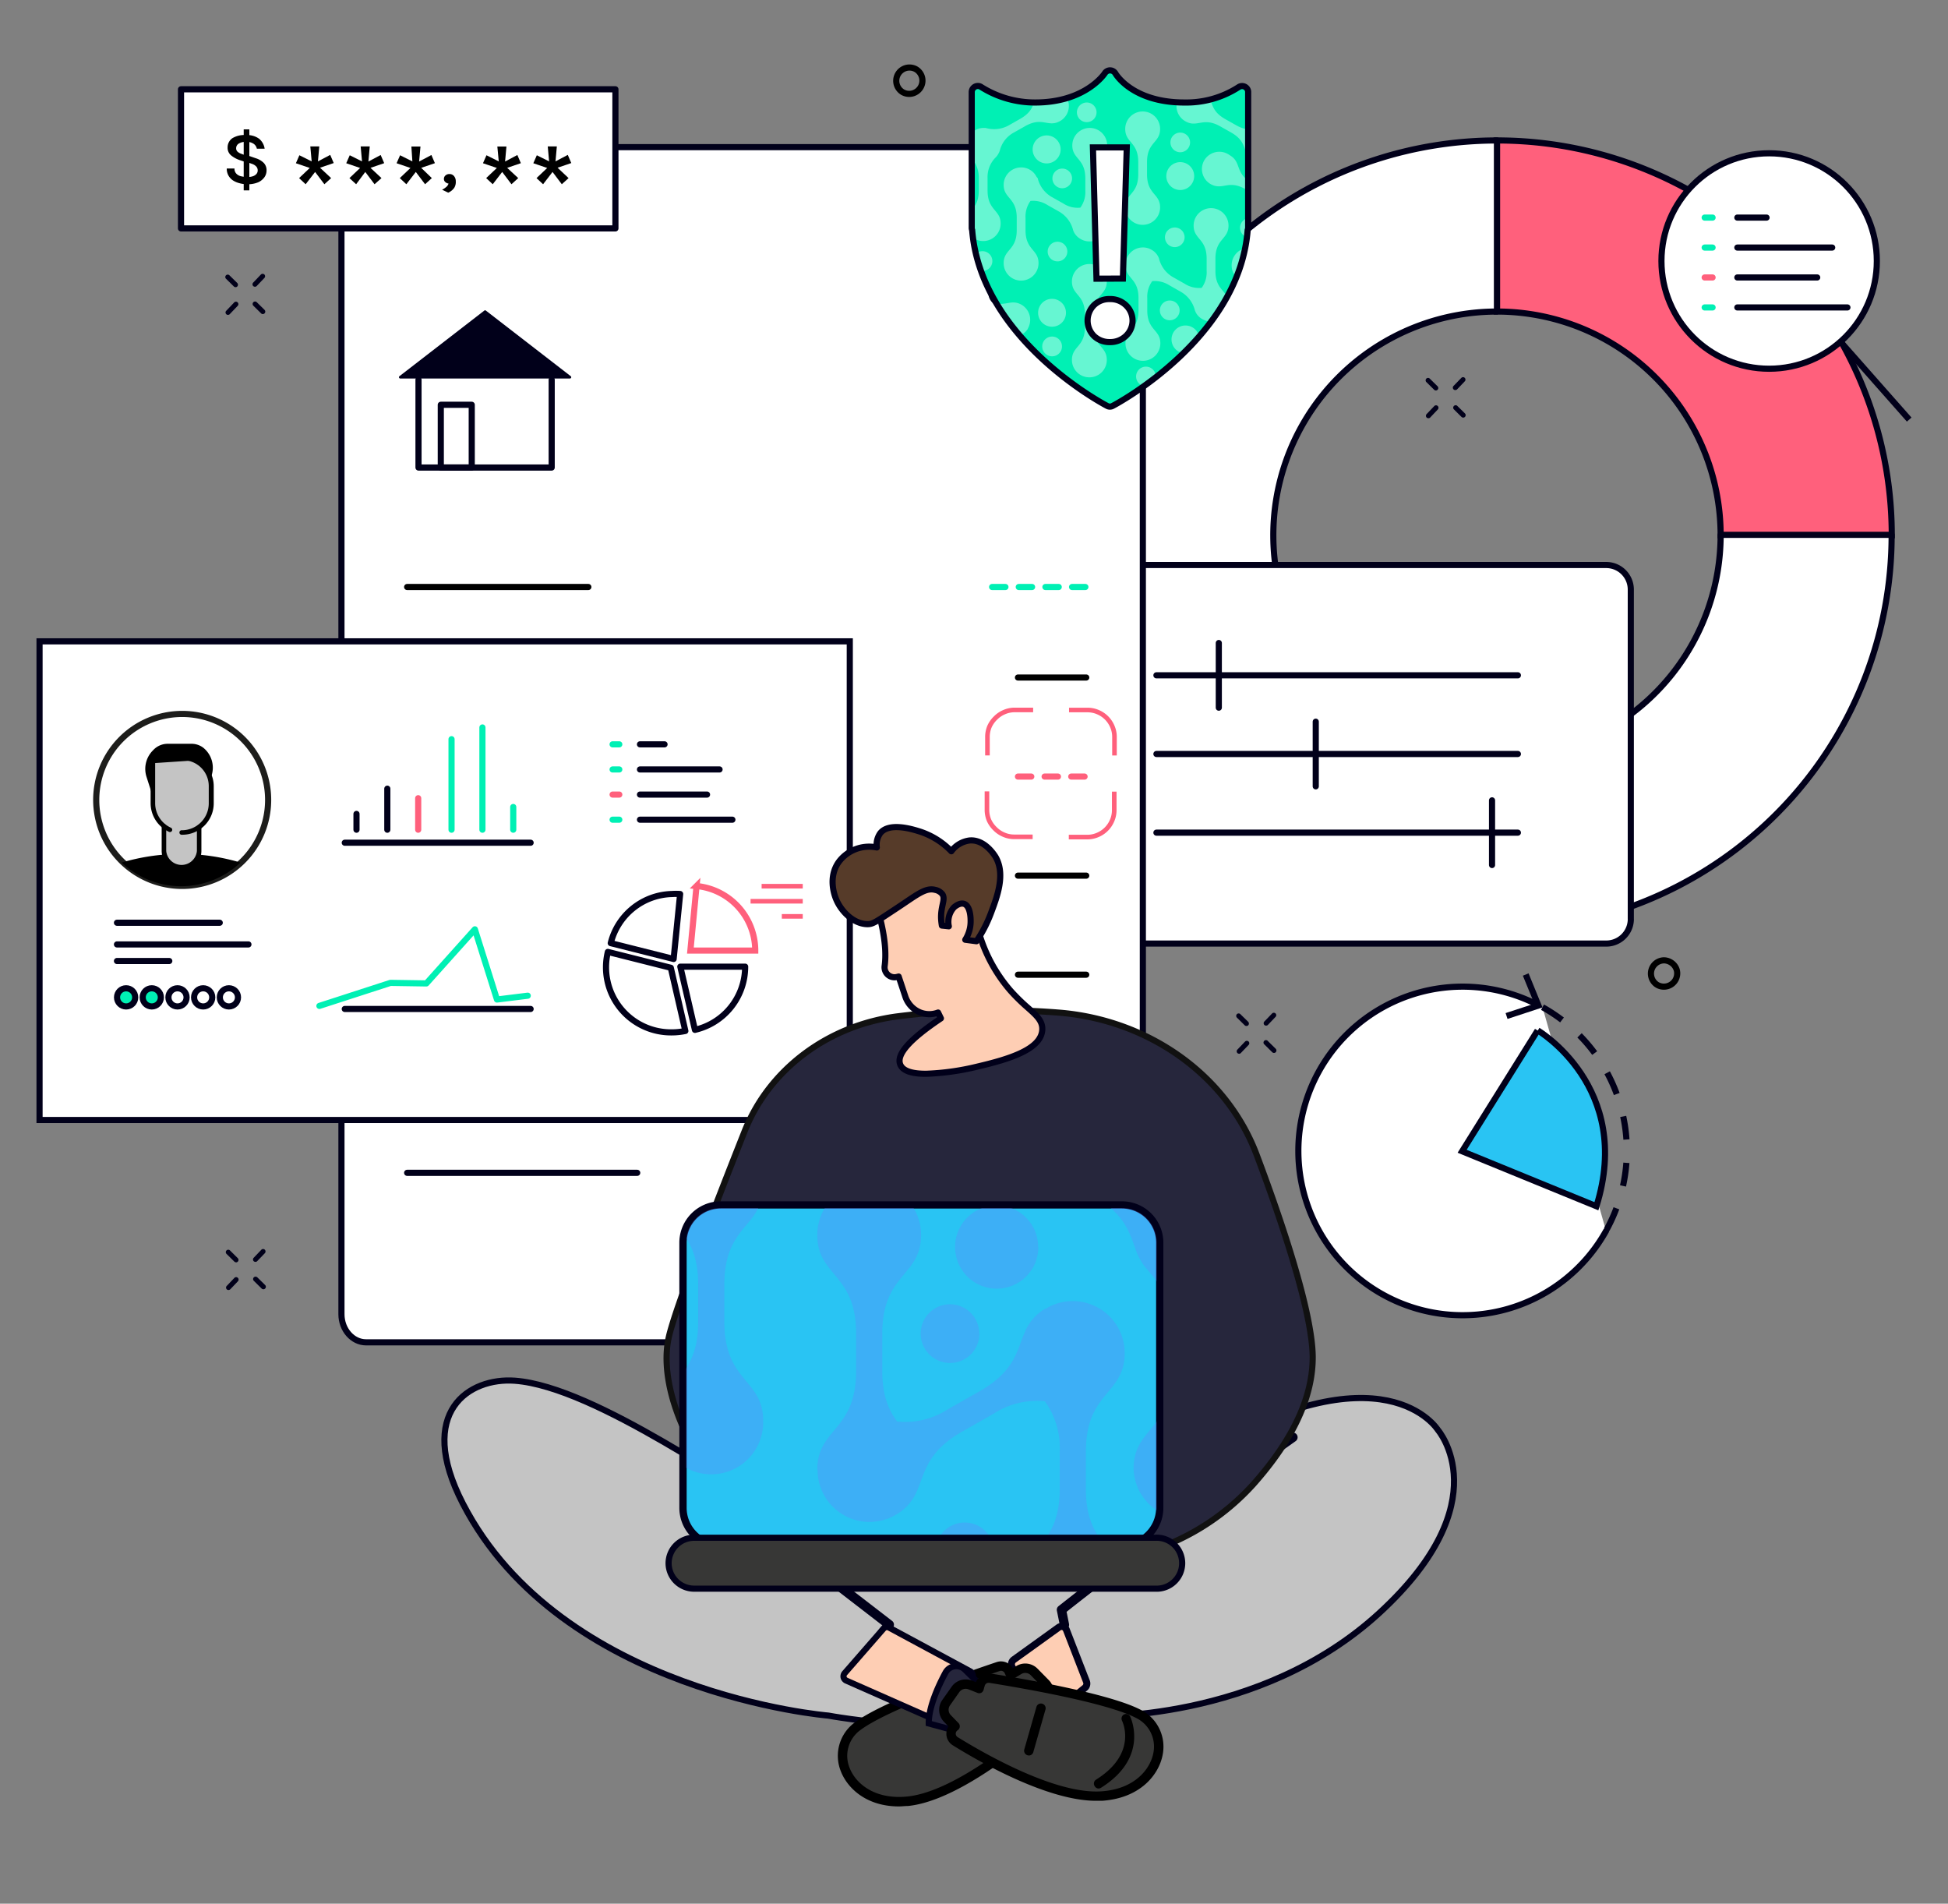 <svg id="design" xmlns="http://www.w3.org/2000/svg" xmlns:xlink="http://www.w3.org/1999/xlink" viewBox="0 0 317.26 309.98"><rect x="0" y="0" width="317.26" height="309.98" fill="#808080" stroke="none"/><defs><style>.cls-1,.cls-10,.cls-16,.cls-17,.cls-18,.cls-23,.cls-24,.cls-35,.cls-36,.cls-5,.cls-8,.cls-9{fill:none;}.cls-2{fill:#6b7cfb;}.cls-3{fill:#ff607c;}.cls-11,.cls-15,.cls-16,.cls-22,.cls-25,.cls-26,.cls-27,.cls-28,.cls-29,.cls-3,.cls-32,.cls-35,.cls-36,.cls-37,.cls-4,.cls-5{stroke:#01001a;}.cls-10,.cls-15,.cls-19,.cls-23,.cls-24,.cls-29,.cls-3,.cls-30,.cls-35,.cls-36,.cls-37,.cls-5{stroke-miterlimit:10;}.cls-14,.cls-15,.cls-19,.cls-4,.cls-7{fill:#fff;}.cls-11,.cls-16,.cls-17,.cls-18,.cls-21,.cls-22,.cls-25,.cls-26,.cls-27,.cls-28,.cls-32,.cls-4,.cls-5,.cls-7,.cls-8,.cls-9{stroke-linecap:round;}.cls-11,.cls-16,.cls-17,.cls-18,.cls-21,.cls-22,.cls-25,.cls-26,.cls-27,.cls-28,.cls-32,.cls-4,.cls-7,.cls-8,.cls-9{stroke-linejoin:round;}.cls-21,.cls-6{fill:#01001a;}.cls-10,.cls-7{stroke:#000;}.cls-17,.cls-23,.cls-24,.cls-8{stroke:#ff607c;}.cls-8,.cls-9{stroke-dasharray:2.17 2.17;}.cls-18,.cls-21,.cls-9{stroke:#00f0b4;}.cls-11,.cls-22{fill:#00f0b4;}.cls-11{stroke-width:0.47px;}.cls-12{clip-path:url(#clip-path);}.cls-13{opacity:0.4;}.cls-19{stroke:#1d1d1b;}.cls-20,.cls-25{fill:#c4c4c4;}.cls-24{stroke-width:0.75px;}.cls-26,.cls-28{fill:#feceb4;}.cls-26{stroke-width:1.14px;}.cls-27{fill:#373736;}.cls-29,.cls-30{fill:#26263c;}.cls-30{stroke:#111;}.cls-31,.cls-37{fill:#29c4f3;}.cls-32{fill:#563b29;}.cls-33{clip-path:url(#clip-path-2);}.cls-34{opacity:0.3;}.cls-36{stroke-dasharray:3.8 3.8;}</style><clipPath id="clip-path"><path class="cls-1" d="M180.79,66.21a.92.92,0,0,1-.46-.11c-.85-.44-20.62-11-22-28.65a.84.84,0,0,1-.07-.35V15a1,1,0,0,1,1-1,.94.94,0,0,1,.56.18,16.44,16.44,0,0,0,8.79,2.51c8.22,0,11.3-4.72,11.33-4.77a1,1,0,0,1,.89-.46,1,1,0,0,1,.83.5c.11.19,2.85,4.73,11.23,4.73a15.7,15.7,0,0,0,8.82-2.49,1,1,0,0,1,1.37.2.93.93,0,0,1,.2.58V37.09a1.23,1.23,0,0,1-.08.37c-1.37,17.58-21.13,28.19-22,28.64A.93.93,0,0,1,180.79,66.21Z"/></clipPath><clipPath id="clip-path-2"><path class="cls-1" d="M111.24,245.53V202.34a6.14,6.14,0,0,1,6.13-6.14h65.37a6.15,6.15,0,0,1,6.14,6.14v43.19a6.15,6.15,0,0,1-6.14,6.13H117.37A6.14,6.14,0,0,1,111.24,245.53Z"/></clipPath></defs><path class="cls-3" d="M243.81,22.87V50.73a36.43,36.43,0,0,1,36.42,36.43H308.1a64.26,64.26,0,0,0-64.29-64.29Z"/><path class="cls-4" d="M212.52,105.82A36.43,36.43,0,0,1,243.8,50.73h0V22.87a64.34,64.34,0,0,0-61.55,82.95,64.16,64.16,0,0,0,8.74,18,64.46,64.46,0,0,0,10,11.3c.58.51,1.16,1,1.76,1.51a64,64,0,0,0,25.35,12.87q2.81.71,5.7,1.16a66.84,66.84,0,0,0,6.84.7c1,0,2.09.07,3.15.07,1.55,0,3.08,0,4.6-.17.7,0,1.4-.1,2.09-.17a64.28,64.28,0,0,0,57.6-64H280.23A36.44,36.44,0,0,1,228.12,120"/><path class="cls-4" d="M212.52,105.82A36.48,36.48,0,0,0,228.12,120"/><path class="cls-4" d="M265.6,96v53.62a1.62,1.62,0,0,1,0,.22,4,4,0,0,1-4,3.8H174a4,4,0,0,1-4-4V96a4,4,0,0,1,4-4h87.61A4,4,0,0,1,265.6,96Z"/><line class="cls-5" x1="188.34" y1="109.96" x2="247.21" y2="109.96"/><line class="cls-5" x1="198.5" y1="104.7" x2="198.5" y2="115.23"/><line class="cls-5" x1="188.34" y1="122.77" x2="247.21" y2="122.77"/><line class="cls-5" x1="214.29" y1="117.51" x2="214.29" y2="128.04"/><line class="cls-5" x1="188.34" y1="135.58" x2="247.21" y2="135.58"/><line class="cls-5" x1="243" y1="130.32" x2="243" y2="140.85"/><path class="cls-6" d="M237,63.51a.35.35,0,0,1-.27-.11.4.4,0,0,1,0-.56L238,61.53a.39.39,0,0,1,.56,0,.4.4,0,0,1,0,.56l-1.25,1.31A.4.4,0,0,1,237,63.51Z"/><path class="cls-6" d="M232.63,68.1a.43.43,0,0,1-.28-.11.41.41,0,0,1,0-.57l1.25-1.31a.4.4,0,0,1,.58.55L232.91,68A.39.39,0,0,1,232.63,68.1Z"/><path class="cls-6" d="M233.86,63.58a.39.39,0,0,1-.28-.11l-1.28-1.26a.4.4,0,0,1,0-.56.39.39,0,0,1,.56,0l1.27,1.25a.4.4,0,0,1-.27.68Z"/><path class="cls-6" d="M238.31,68a.43.43,0,0,1-.28-.11l-1.27-1.26a.4.4,0,0,1,.55-.57l1.28,1.26a.4.4,0,0,1,0,.56A.39.39,0,0,1,238.31,68Z"/><path class="cls-6" d="M41.52,46.69a.43.43,0,0,1-.28-.11.41.41,0,0,1,0-.57l1.25-1.31a.41.41,0,0,1,.57,0,.4.4,0,0,1,0,.56l-1.25,1.31A.39.39,0,0,1,41.52,46.69Z"/><path class="cls-6" d="M37.13,51.27a.39.39,0,0,1-.28-.67l1.25-1.31a.4.4,0,1,1,.57.55l-1.25,1.31A.4.4,0,0,1,37.13,51.27Z"/><path class="cls-6" d="M38.36,46.76a.39.39,0,0,1-.28-.12l-1.27-1.25a.39.39,0,0,1,0-.56.4.4,0,0,1,.56,0l1.27,1.25a.41.41,0,0,1,0,.57A.4.4,0,0,1,38.36,46.76Z"/><path class="cls-6" d="M42.81,51.14a.38.38,0,0,1-.28-.11l-1.27-1.25a.41.41,0,0,1,0-.57.4.4,0,0,1,.56,0l1.27,1.25a.4.4,0,0,1,0,.56A.4.4,0,0,1,42.81,51.14Z"/><path class="cls-6" d="M41.59,205.47a.43.43,0,0,1-.27-.11.4.4,0,0,1,0-.56l1.25-1.31a.4.4,0,0,1,.56,0,.41.41,0,0,1,0,.57l-1.26,1.31A.4.4,0,0,1,41.59,205.47Z"/><path class="cls-6" d="M37.21,210.05a.38.38,0,0,1-.28-.11.4.4,0,0,1,0-.56l1.25-1.31a.4.4,0,0,1,.58.55l-1.25,1.31A.42.42,0,0,1,37.21,210.05Z"/><path class="cls-6" d="M38.44,205.54a.39.39,0,0,1-.28-.12l-1.27-1.25a.4.4,0,0,1,0-.56.41.41,0,0,1,.57,0l1.27,1.26a.4.4,0,0,1-.28.68Z"/><path class="cls-6" d="M42.89,209.93a.39.39,0,0,1-.28-.12l-1.27-1.25a.41.41,0,0,1,0-.57.42.42,0,0,1,.57,0l1.27,1.25a.4.4,0,0,1,0,.57A.38.38,0,0,1,42.89,209.93Z"/><path class="cls-6" d="M206.19,167a.35.35,0,0,1-.27-.11.4.4,0,0,1,0-.56l1.26-1.31a.4.4,0,0,1,.56,0,.39.39,0,0,1,0,.56l-1.25,1.31A.4.4,0,0,1,206.19,167Z"/><path class="cls-6" d="M201.81,171.58a.43.43,0,0,1-.28-.11.41.41,0,0,1,0-.57l1.25-1.31a.42.42,0,0,1,.57,0,.4.4,0,0,1,0,.56l-1.26,1.31A.35.35,0,0,1,201.81,171.58Z"/><path class="cls-6" d="M203,167.06a.37.37,0,0,1-.28-.11l-1.27-1.25a.41.41,0,0,1,0-.57.4.4,0,0,1,.56,0l1.28,1.25a.42.42,0,0,1,0,.57A.43.43,0,0,1,203,167.06Z"/><path class="cls-6" d="M207.49,171.45a.43.43,0,0,1-.28-.11l-1.27-1.26a.4.4,0,1,1,.56-.56l1.27,1.25a.4.4,0,0,1-.28.68Z"/><path class="cls-4" d="M186.13,48.66V214c0,2.52-1.77,4.57-4,4.57H59.61c-2.18,0-4-2.05-4-4.57V28.52c0-2.52,1.77-4.56,4-4.56h91.23l10.63,0Z"/><path class="cls-4" d="M161.49,24l24.64,24.67v.71h-23a1.65,1.65,0,0,1-1.65-1.65Z"/><line class="cls-7" x1="165.79" y1="110.32" x2="176.91" y2="110.32"/><line class="cls-8" x1="165.79" y1="126.45" x2="176.91" y2="126.45"/><line class="cls-7" x1="165.79" y1="142.58" x2="176.91" y2="142.58"/><line class="cls-7" x1="165.79" y1="158.71" x2="176.91" y2="158.71"/><line class="cls-7" x1="165.79" y1="174.84" x2="176.91" y2="174.84"/><line class="cls-7" x1="165.79" y1="190.97" x2="176.91" y2="190.97"/><line class="cls-7" x1="66.31" y1="110.32" x2="86.23" y2="110.32"/><line class="cls-7" x1="66.31" y1="95.58" x2="95.82" y2="95.58"/><line class="cls-9" x1="161.58" y1="95.58" x2="176.85" y2="95.58"/><line class="cls-8" x1="66.31" y1="126.45" x2="92.73" y2="126.45"/><line class="cls-7" x1="66.31" y1="142.58" x2="85.35" y2="142.58"/><line class="cls-7" x1="66.31" y1="158.71" x2="98.78" y2="158.71"/><line class="cls-7" x1="66.31" y1="174.84" x2="97.77" y2="174.84"/><line class="cls-4" x1="66.31" y1="190.97" x2="103.78" y2="190.97"/><path class="cls-10" d="M271,156.37a2.16,2.16,0,0,0-1.09,4,2.18,2.18,0,0,0,1.64.21A2.16,2.16,0,0,0,273.1,158a2.17,2.17,0,0,0-1-1.31A2.21,2.21,0,0,0,271,156.37Z"/><path class="cls-10" d="M148,11A2.16,2.16,0,0,0,147,15a2.16,2.16,0,0,0,2.94-.79,2.14,2.14,0,0,0,.22-1.64,2.17,2.17,0,0,0-1-1.31A2.21,2.21,0,0,0,148,11Z"/><path class="cls-11" d="M180.79,66.21a.92.92,0,0,1-.46-.11c-.85-.44-20.62-11-22-28.65a.84.84,0,0,1-.07-.35V15a1,1,0,0,1,1-1,.94.94,0,0,1,.56.18,16.44,16.44,0,0,0,8.79,2.51c8.22,0,11.3-4.72,11.33-4.77a1,1,0,0,1,.89-.46,1,1,0,0,1,.83.5c.11.19,2.85,4.73,11.23,4.73a15.7,15.7,0,0,0,8.82-2.49,1,1,0,0,1,1.37.2.93.93,0,0,1,.2.58V37.09a1.23,1.23,0,0,1-.08.37c-1.37,17.58-21.13,28.19-22,28.64A.93.93,0,0,1,180.79,66.21Z"/><g class="cls-12"><g id="Layer_1" class="cls-13"><g id="_665699392" data-name=" 665699392"><path class="cls-14" d="M160.31,20.83l.21,0a4.89,4.89,0,0,0,3.93-.51l1.76-1c2.87-1.65,1.64-3.39,3.62-4.52a2.83,2.83,0,1,1,2.84,4.9c-2,1.14-2.87-.79-5.74.86l-1.77,1a4.59,4.59,0,0,0-2.31,2.9,2.25,2.25,0,0,1-.26.59,2.6,2.6,0,0,1-.38.53,4.52,4.52,0,0,0-1.37,3.44v2c0,3.3,2.13,3.1,2.13,5.39a2.84,2.84,0,0,1-5.68,0c0-2.29,2.12-2.09,2.12-5.39v-2a4.84,4.84,0,0,0-1.53-3.65l-.11-.16a2.5,2.5,0,0,1-.47-1.42v0h0a2,2,0,0,1,0-.25h0v-.17h0a2.92,2.92,0,0,1,.36-1.09h0l0,0,0-.05h0a2.81,2.81,0,0,1,.58-.66h0l0,0,0,0h0l0,0h0l.38-.23A2.74,2.74,0,0,1,160.31,20.83Zm11.93,18.53a1.6,1.6,0,1,1-1.61,1.6A1.6,1.6,0,0,1,172.24,39.36Zm-.89,15.44a1.61,1.61,0,1,1-1.61,1.61A1.61,1.61,0,0,1,171.35,54.8Zm0-6.14a2.27,2.27,0,1,1-2.28,2.26A2.27,2.27,0,0,1,171.35,48.66ZM173,27.45a1.6,1.6,0,1,1-1.6,1.6A1.6,1.6,0,0,1,173,27.45Zm-2.55-5.4a2.28,2.28,0,1,1-2.27,2.28A2.28,2.28,0,0,1,170.49,22.05Zm1.1,41.7a2.84,2.84,0,0,1-3.88,1c-2-1.14-.75-2.88-3.61-4.53l-1.77-1c-2.87-1.65-3.76.28-5.74-.85a2.84,2.84,0,1,1,2.84-4.91c2,1.14.75,2.88,3.61,4.53l1.77,1c2.87,1.65,3.76-.29,5.74.85A2.83,2.83,0,0,1,171.59,63.75Zm5.87-2.31a2.83,2.83,0,0,1-2.84-2.83c0-2.28,2.12-2.09,2.12-5.39v-2c0-3.31-2.12-3.11-2.12-5.39a2.84,2.84,0,1,1,5.68,0c0,2.28-2.12,2.08-2.12,5.39v2c0,3.3,2.12,3.11,2.12,5.39A2.83,2.83,0,0,1,177.46,61.44Zm0-22.13a2.83,2.83,0,0,1-1.41-.38h0a2.74,2.74,0,0,1-1.13-1.18l-.09-.21a4.84,4.84,0,0,0-2.4-3.14l-1.77-1a4.33,4.33,0,0,0-2.79-.68,4.34,4.34,0,0,0-.81,2.75v2c0,3.3,2.12,3.1,2.12,5.38a2.84,2.84,0,1,1-5.68,0c0-2.28,2.13-2.08,2.13-5.38v-2c0-3.3-2.13-3.1-2.13-5.38a2.84,2.84,0,0,1,2.84-2.83,2.78,2.78,0,0,1,1.51.43h0a2.67,2.67,0,0,1,1,1.1L169,29a4.82,4.82,0,0,0,2.39,3.13l1.78,1a4.23,4.23,0,0,0,2.78.68,4.26,4.26,0,0,0,.81-2.75v-2c0-3.3-2.12-3.11-2.12-5.39a2.84,2.84,0,0,1,5.68,0c0,2.28-2.12,2.09-2.12,5.39v2c0,3.3,2.12,3.1,2.12,5.39A2.84,2.84,0,0,1,177.46,39.31ZM177,16.69a1.6,1.6,0,1,1-1.61,1.6A1.61,1.61,0,0,1,177,16.69ZM160,40.9a1.61,1.61,0,1,1-1.6,1.6A1.61,1.61,0,0,1,160,40.9Zm-3.25-14.07a1.6,1.6,0,1,1-1.61,1.6A1.6,1.6,0,0,1,156.78,26.83Zm10.64,26.68a2.84,2.84,0,0,0-1-3.88c-2-1.14-2.87.8-5.73-.85l-1.78-1a4.55,4.55,0,0,1-2.3-2.91,1.82,1.82,0,0,0-.27-.58,2.31,2.31,0,0,0-.37-.53,4.54,4.54,0,0,1-1.37-3.44v-2c0-3.3,2.12-3.1,2.12-5.38a2.84,2.84,0,0,0-5.68,0c0,2.28,2.13,2.08,2.13,5.38v2A4.88,4.88,0,0,1,151.6,44l-.12.16a2.58,2.58,0,0,0-.47,1.42v0a2.09,2.09,0,0,0,0,.25h0V46h0a2.83,2.83,0,0,0,.37,1.08h0l0,0,0,0h0a2.8,2.8,0,0,0,.59.65h0l0,0h0l0,0,0,0h0a2.22,2.22,0,0,0,.39.23,2.6,2.6,0,0,0,1.45.3l.21,0a4.91,4.91,0,0,1,3.93.5l1.77,1c2.87,1.65,1.63,3.39,3.62,4.53A2.83,2.83,0,0,0,167.42,53.51Z"/><path class="cls-14" d="M203.25,58.76l-.21,0a4.87,4.87,0,0,0-3.93.5l-1.76,1c-2.87,1.65-1.64,3.39-3.61,4.53a2.84,2.84,0,1,1-2.85-4.91c2-1.14,2.87.8,5.74-.85l1.77-1a4.55,4.55,0,0,0,2.3-2.91,2.83,2.83,0,0,1,.27-.58,2.36,2.36,0,0,1,.38-.53,4.54,4.54,0,0,0,1.37-3.44v-2c0-3.3-2.13-3.1-2.13-5.38a2.84,2.84,0,0,1,5.68,0c0,2.28-2.12,2.08-2.12,5.38v2a4.86,4.86,0,0,0,1.53,3.65l.12.16a2.63,2.63,0,0,1,.47,1.42v.48h0a2.66,2.66,0,0,1-.36,1.08v0l0,0,0,0h0a2.56,2.56,0,0,1-.58.65h0l0,0h0l0,0-.05,0h0a3,3,0,0,1-.38.23A2.65,2.65,0,0,1,203.25,58.76ZM191.32,40.24a1.6,1.6,0,1,1,1.61-1.6A1.61,1.61,0,0,1,191.32,40.24Zm.89-15.45a1.6,1.6,0,1,1,1.61-1.6A1.6,1.6,0,0,1,192.21,24.79Zm0,6.15a2.27,2.27,0,1,1,2.28-2.27A2.27,2.27,0,0,1,192.21,30.94Zm-1.69,21.21a1.61,1.61,0,1,1,1.6-1.6A1.61,1.61,0,0,1,190.52,52.15Zm2.54,5.39a2.27,2.27,0,1,1,2.28-2.27A2.27,2.27,0,0,1,193.06,57.54ZM192,15.84a2.84,2.84,0,0,1,3.88-1c2,1.13.75,2.87,3.61,4.52l1.78,1c2.86,1.66,3.75-.28,5.73.86a2.84,2.84,0,1,1-2.84,4.91c-2-1.14-.74-2.88-3.61-4.53l-1.77-1c-2.87-1.65-3.76.28-5.74-.86A2.83,2.83,0,0,1,192,15.84Zm-5.87,2.31A2.84,2.84,0,0,1,188.94,21c0,2.29-2.13,2.09-2.13,5.39v2c0,3.3,2.13,3.11,2.13,5.38a2.84,2.84,0,1,1-5.68,0c0-2.27,2.12-2.08,2.12-5.38v-2c0-3.3-2.12-3.1-2.12-5.39A2.84,2.84,0,0,1,186.1,18.15Zm0,22.14a2.73,2.73,0,0,1,1.41.38h0a2.61,2.61,0,0,1,1.12,1.18l.09.2a4.82,4.82,0,0,0,2.4,3.14l1.77,1a4.33,4.33,0,0,0,2.79.68,4.26,4.26,0,0,0,.81-2.75v-2c0-3.3-2.12-3.11-2.12-5.39a2.84,2.84,0,0,1,5.68,0c0,2.28-2.13,2.09-2.13,5.39v2c0,3.3,2.13,3.1,2.13,5.38a2.85,2.85,0,0,1-4.35,2.41h0l0,0a2.57,2.57,0,0,1-1-1.08l-.11-.24a4.83,4.83,0,0,0-2.4-3.13l-1.76-1a4.41,4.41,0,0,0-2.8-.68,4.28,4.28,0,0,0-.81,2.75v2c0,3.3,2.13,3.1,2.13,5.38a2.84,2.84,0,0,1-5.68,0c0-2.28,2.12-2.08,2.12-5.38v-2c0-3.3-2.12-3.1-2.12-5.38A2.84,2.84,0,0,1,186.1,40.29Zm.5,22.61a1.6,1.6,0,1,1,1.6-1.6A1.61,1.61,0,0,1,186.6,62.9Zm16.93-24.21a1.6,1.6,0,1,1,1.6-1.6A1.6,1.6,0,0,1,203.53,38.69Zm3.26,14.08a1.61,1.61,0,1,1,1.6-1.6A1.61,1.61,0,0,1,206.79,52.77ZM196.14,26.09a2.83,2.83,0,0,0,1,3.87c2,1.14,2.87-.79,5.73.86l1.78,1a4.54,4.54,0,0,1,2.3,2.9,2.66,2.66,0,0,0,.27.59,2.49,2.49,0,0,0,.37.52A4.53,4.53,0,0,1,209,39.3v2c0,3.31-2.12,3.11-2.12,5.39a2.84,2.84,0,0,0,5.68,0c0-2.28-2.13-2.08-2.13-5.39v-2A4.84,4.84,0,0,1,212,35.65a1.77,1.77,0,0,0,.12-.17,2.58,2.58,0,0,0,.48-1.41v0h0v-.25h0v-.17h0a2.56,2.56,0,0,0-.36-1.09h0l0-.05,0,0h0a2.64,2.64,0,0,0-.59-.66h0l0,0,0,0,0,0,0,0h0a3.07,3.07,0,0,0-.39-.23,2.6,2.6,0,0,0-1.45-.3l-.21,0a4.88,4.88,0,0,1-3.93-.51l-1.77-1c-2.87-1.65-1.63-3.39-3.61-4.53A2.85,2.85,0,0,0,196.14,26.09Z"/></g></g></g><path class="cls-1" d="M180.79,65.08a1.13,1.13,0,0,1-.44-.1c-.81-.43-19.66-10.51-20.95-27.27a.8.8,0,0,1-.07-.34v-21a.92.92,0,0,1,.94-.92.9.9,0,0,1,.53.17A15.75,15.75,0,0,0,169.19,18C177,18,180,13.52,180,13.47a.94.94,0,0,1,.85-.44.93.93,0,0,1,.79.48c.1.17,2.72,4.5,10.71,4.5a15.13,15.13,0,0,0,8.41-2.37.92.92,0,0,1,1.49.74v21a.86.86,0,0,1-.07.36C200.86,54.45,182,64.54,181.21,65A1,1,0,0,1,180.79,65.08Z"/><path class="cls-15" d="M180.76,55.7a3.62,3.62,0,0,1-2.6-1,3.55,3.55,0,0,1,0-5,3.55,3.55,0,0,1,2.6-1,3.62,3.62,0,0,1,2.61,1,3.43,3.43,0,0,1,0,5A3.69,3.69,0,0,1,180.76,55.7Zm-2.18-10.32L178,24h5.51l-.63,21.36Z"/><path class="cls-16" d="M180.79,66.21a.92.92,0,0,1-.46-.11c-.85-.44-20.62-11-22-28.65a.84.84,0,0,1-.07-.35V15a1,1,0,0,1,1-1,.94.94,0,0,1,.56.18,16.44,16.44,0,0,0,8.79,2.51c8.22,0,11.3-4.72,11.33-4.77a1,1,0,0,1,.89-.46,1,1,0,0,1,.83.5c.11.19,2.85,4.73,11.23,4.73a15.7,15.7,0,0,0,8.82-2.49,1,1,0,0,1,1.37.2.93.93,0,0,1,.2.58V37.09a1.23,1.23,0,0,1-.08.37c-1.37,17.58-21.13,28.19-22,28.64A.93.93,0,0,1,180.79,66.21Z"/><rect class="cls-4" x="29.48" y="14.54" width="70.75" height="22.65"/><path d="M40.24,30A4.81,4.81,0,0,1,39,29.83a3.57,3.57,0,0,1-1.07-.46,2.33,2.33,0,0,1-.73-.8,2.25,2.25,0,0,1-.27-1.13h1.26a1.14,1.14,0,0,0,.26.79,1.45,1.45,0,0,0,.73.45,4.31,4.31,0,0,0,1.15.14,2.44,2.44,0,0,0,.93-.15,1.26,1.26,0,0,0,.54-.39.86.86,0,0,0,.17-.53.91.91,0,0,0-.24-.64,1.64,1.64,0,0,0-.7-.43l-.83-.3V25.26l1.44.5a3.19,3.19,0,0,1,1.33.78,1.71,1.71,0,0,1,.44,1.24,1.92,1.92,0,0,1-.33,1.06,2.57,2.57,0,0,1-1,.83A4.36,4.36,0,0,1,40.24,30ZM40,26.39l-.8-.27a4.5,4.5,0,0,1-1.54-.8A1.59,1.59,0,0,1,37.07,24a1.8,1.8,0,0,1,.78-1.5A3.74,3.74,0,0,1,40.11,22a3.22,3.22,0,0,1,2.1.6,2.59,2.59,0,0,1,.89,1.61H41.83a1.26,1.26,0,0,0-.53-.8,2,2,0,0,0-1.21-.31,2.13,2.13,0,0,0-1.22.29.88.88,0,0,0-.41.74.74.74,0,0,0,.21.55,1.68,1.68,0,0,0,.66.37l.62.24ZM39.69,31V21.07h.92V31Z"/><path d="M48.71,29l1.74-1.65-2.26-.77.57-1.3,2,1-.22-2.44H52l-.22,2.44,2-1.06.57,1.33-2.23.76L53.93,29l-1.1,1-1.51-2-1.54,2Z"/><path d="M56.91,29l1.74-1.65-2.26-.77.57-1.3,2,1-.22-2.44h1.48L60,26.3l2-1.06.57,1.33-2.23.76L62.13,29,61,30l-1.51-2L58,30Z"/><path d="M65.11,29l1.74-1.65-2.26-.77.57-1.3,2,1L67,23.86h1.48l-.22,2.44,2-1.06.57,1.33-2.23.76L70.33,29l-1.1,1-1.51-2-1.54,2Z"/><path d="M73,31.37l-1-.48a3,3,0,0,0,.67-.44,1.15,1.15,0,0,0,.38-.56,1,1,0,0,1-.53-.25.64.64,0,0,1-.22-.51.72.72,0,0,1,.25-.56.91.91,0,0,1,.64-.23.93.93,0,0,1,.76.34,1.26,1.26,0,0,1,.28.82A1.84,1.84,0,0,1,74,30.55,2.29,2.29,0,0,1,73,31.37Z"/><path d="M79.18,29l1.74-1.65-2.26-.77.57-1.3,2,1L81,23.86h1.48l-.22,2.44,2-1.06.57,1.33-2.23.76L84.4,29l-1.1,1-1.51-2-1.54,2Z"/><path d="M87.38,29l1.74-1.65-2.26-.77.57-1.3,2,1-.22-2.44h1.48l-.22,2.44,2-1.06.57,1.33-2.23.76L92.6,29l-1.1,1-1.51-2-1.54,2Z"/><rect class="cls-15" x="6.44" y="104.43" width="131.96" height="77.94"/><line class="cls-17" x1="99.77" y1="129.38" x2="100.86" y2="129.38"/><line class="cls-4" x1="104.23" y1="129.38" x2="115.15" y2="129.38"/><line class="cls-18" x1="99.77" y1="125.29" x2="100.86" y2="125.29"/><line class="cls-4" x1="104.23" y1="125.29" x2="117.19" y2="125.29"/><line class="cls-18" x1="99.77" y1="121.2" x2="100.86" y2="121.2"/><line class="cls-4" x1="104.23" y1="121.2" x2="108.23" y2="121.2"/><path class="cls-19" d="M15.67,130.25a14,14,0,1,1,14,14,14,14,0,0,1-14-14Z"/><path d="M19.82,140.45a14.08,14.08,0,0,0,19.35,0,33.9,33.9,0,0,0-19.35,0Z"/><path d="M33.08,121.73a3.17,3.17,0,0,0-1.86-.62h-3.9a3.21,3.21,0,0,0-2.34,1l-.22.23a4.26,4.26,0,0,0-.89,4.18l1.28,4,8.21-.05,1.16-4.4A4.17,4.17,0,0,0,33.08,121.73Z"/><path class="cls-20" d="M31.69,123.82l-.06,0-6.73.45v6.56a4.75,4.75,0,0,0,1.8,3.72v4a2.88,2.88,0,0,0,5.76,0v-3.92a4.74,4.74,0,0,0,1.94-3.82V128A4.6,4.6,0,0,0,31.69,123.82Z"/><path d="M29.65,135.92a.37.37,0,1,1,0-.73A4.39,4.39,0,0,0,34,130.81V128a4.22,4.22,0,0,0-4.22-4.22H25.27v7a4.4,4.4,0,0,0,2.57,4,.37.37,0,0,1,.18.48.37.37,0,0,1-.49.19,5.14,5.14,0,0,1-3-4.66v-7.39a.38.38,0,0,1,.37-.37h4.91a5,5,0,0,1,5,5v2.8A5.12,5.12,0,0,1,29.65,135.92Z"/><path d="M29.58,141.79a3.25,3.25,0,0,1-3.25-3.24v-4a.37.37,0,0,1,.37-.37.36.36,0,0,1,.37.37v4a2.51,2.51,0,0,0,5,0v-3.82a.37.37,0,1,1,.73,0v3.82A3.24,3.24,0,0,1,29.58,141.79Z"/><line class="cls-4" x1="63.08" y1="135.1" x2="63.08" y2="128.42"/><line class="cls-4" x1="58.06" y1="135.1" x2="58.06" y2="132.53"/><line class="cls-17" x1="68.11" y1="135.1" x2="68.11" y2="129.97"/><line class="cls-21" x1="78.57" y1="135.1" x2="78.57" y2="118.45"/><line class="cls-21" x1="73.54" y1="135.1" x2="73.54" y2="120.36"/><line class="cls-21" x1="83.59" y1="135.1" x2="83.59" y2="131.4"/><line class="cls-4" x1="19.05" y1="153.78" x2="40.46" y2="153.78"/><line class="cls-4" x1="19.05" y1="150.25" x2="35.79" y2="150.25"/><line class="cls-4" x1="19.05" y1="156.48" x2="27.57" y2="156.48"/><circle class="cls-22" cx="20.54" cy="162.4" r="1.48"/><circle class="cls-22" cx="24.72" cy="162.4" r="1.48"/><circle class="cls-4" cx="28.91" cy="162.4" r="1.48"/><circle class="cls-4" cx="33.09" cy="162.4" r="1.48"/><circle class="cls-4" cx="37.28" cy="162.4" r="1.48"/><line class="cls-4" x1="56.15" y1="137.22" x2="86.42" y2="137.22"/><polyline class="cls-18" points="52.02 163.79 63.59 160.04 69.44 160.13 77.34 151.32 80.94 162.75 85.95 162.13"/><line class="cls-4" x1="56.15" y1="164.29" x2="86.42" y2="164.29"/><path class="cls-4" d="M109.71,156.15l-10.24-2.58a10.54,10.54,0,0,1,10-8,9.3,9.3,0,0,1,1.3,0Z"/><path class="cls-23" d="M123,154.78l-10.56,0,1-10.51A10.57,10.57,0,0,1,123,154.56Z"/><path class="cls-4" d="M113.18,167.69,110.8,157.4l10.56,0A10.56,10.56,0,0,1,113.18,167.69Z"/><path class="cls-4" d="M109.44,168.1A10.59,10.59,0,0,1,99,155l10.25,2.58,2.37,10.29A10.7,10.7,0,0,1,109.44,168.1Z"/><line class="cls-4" x1="104.23" y1="133.47" x2="119.28" y2="133.47"/><line class="cls-18" x1="99.77" y1="133.47" x2="100.86" y2="133.47"/><line class="cls-24" x1="130.74" y1="146.75" x2="122.24" y2="146.75"/><line class="cls-24" x1="130.74" y1="144.3" x2="124.04" y2="144.3"/><line class="cls-24" x1="130.74" y1="149.21" x2="127.33" y2="149.21"/><path class="cls-25" d="M224.72,262.57c19.62-18.08,9.46-29.74,9.46-29.74s-8.76-14.19-39.53,4.36-60.54,11.66-67.28,8.88S97.11,225.8,83.85,224.82c-7.38-.55-16.21,5-8.47,20,16,31,59.54,34.53,59.54,34.53s21.09,4,42.76.12C177.68,279.45,205.09,280.65,224.72,262.57Z"/><polygon class="cls-14" points="173.79 266.27 166.84 270.16 170.31 277.36 176.06 273.68 173.79 266.27"/><path class="cls-26" d="M170,279.88a.86.86,0,0,1-.58-.42l-4.57-8a.94.94,0,0,1,.25-1.21l7.31-5.26a.83.83,0,0,1,.73-.12.89.89,0,0,1,.54.52l3.26,8.4a.92.92,0,0,1-.26,1.05l-6,4.9a.84.84,0,0,1-.45.18A.59.59,0,0,1,170,279.88Z"/><path class="cls-27" d="M170.27,274.11l-1.85-1.87a2,2,0,0,0-2.5-.31l-1.31.8-.28-.61a1.44,1.44,0,0,0-1.75-.76c-4.2,1.41-18.16,6.21-22.83,9.67-5.53,4.09-1.6,13.19,8,12.26,7.63-.73,18.07-9.24,22.07-12.74a1.42,1.42,0,0,0-.37-2.38h0l1-1.47A2,2,0,0,0,170.27,274.11Z"/><path d="M136.94,288.41a6.73,6.73,0,0,1,2.35-8c4.76-3.52,18.84-8.37,23.05-9.78a2.21,2.21,0,0,1,2.6,1l.58-.35a2.8,2.8,0,0,1,3.45.42l1.84,1.87a2.8,2.8,0,0,1,.31,3.57l-.59.85a2.25,2.25,0,0,1,.55,1.15,2.2,2.2,0,0,1-.73,2c-4.15,3.63-14.67,12.17-22.5,12.93-.5,0-1,.07-1.46.07C141.07,294.13,138,291.15,136.94,288.41Zm30.94-15.63a1.26,1.26,0,0,0-1.56-.19l-1.31.79a.77.77,0,0,1-1.1-.33l-.28-.61a.66.66,0,0,0-.81-.35c-4.15,1.39-18,6.17-22.62,9.56a5.18,5.18,0,0,0-1.83,6.21c.95,2.48,4,5.19,9.34,4.67,7.38-.72,17.59-9,21.63-12.56a.63.63,0,0,0,.22-.59.67.67,0,0,0-.4-.51.75.75,0,0,1-.43-.49.78.78,0,0,1,.11-.65l1-1.47a1.26,1.26,0,0,0-.14-1.61Z"/><path d="M158.28,284.82a.78.78,0,0,0,.7-1.1l-3.12-6.56a.78.78,0,0,0-1-.36.77.77,0,0,0-.36,1l3.12,6.56A.78.78,0,0,0,158.28,284.82Z"/><path class="cls-6" d="M143.82,266.46a.77.77,0,0,0,.58-.26l1-1.15a.78.78,0,0,0,.19-.59.76.76,0,0,0-.3-.53l-32.44-25a.77.77,0,0,0-1.08.14.79.79,0,0,0,.14,1.08l31.8,24.51-.48.55a.76.76,0,0,0,.07,1.08A.73.73,0,0,0,143.82,266.46Z"/><path class="cls-28" d="M154,280.79l-16.17-7.14a.8.8,0,0,1-.44-.54.79.79,0,0,1,.18-.67l6.31-7.24a.76.76,0,0,1,.94-.17l13.21,7.12a.77.77,0,0,1,.33,1L155,280.41a.77.77,0,0,1-.81.43Z"/><path class="cls-29" d="M154,272.33a2,2,0,0,1,3.12-.49l4.08,4-3.53,6.53-6.41-1.74C151.23,278,152.8,274.54,154,272.33Z"/><path class="cls-27" d="M154.1,277.24l1.51-2.14a2,2,0,0,1,2.42-.72l1.42.57.18-.65a1.43,1.43,0,0,1,1.6-1c4.37.69,18.94,3.14,24.11,5.78,6.12,3.12,3.75,12.74-5.9,13.41-7.65.54-19.34-6.14-23.87-8.93a1.43,1.43,0,0,1,0-2.41h0l-1.24-1.28A2,2,0,0,1,154.1,277.24Z"/><path d="M155.17,284.18a2.2,2.2,0,0,1-.69-3.06l-.72-.74a2.8,2.8,0,0,1-.29-3.58l1.51-2.14a2.8,2.8,0,0,1,3.34-1l.63.25a2.21,2.21,0,0,1,2.4-1.41c4.37.7,19.07,3.16,24.34,5.86a6.73,6.73,0,0,1,3.64,7.5c-.64,3.12-3.6,6.93-9.84,7.36q-.45,0-.93,0C170.75,293.26,159.69,287,155.17,284.18Zm5.2-9.67-.18.64a.74.74,0,0,1-.39.49.73.73,0,0,1-.63,0l-1.42-.56a1.27,1.27,0,0,0-1.51.44l-1.51,2.15a1.25,1.25,0,0,0,.13,1.61l1.24,1.28a.74.74,0,0,1,.21.62.73.73,0,0,1-.35.56.66.66,0,0,0,0,1.11c4.58,2.83,16,9.34,23.42,8.83,5.38-.37,7.9-3.54,8.44-6.14a5.19,5.19,0,0,0-2.84-5.83c-5.07-2.59-19.56-5-23.88-5.7H161A.66.66,0,0,0,160.37,274.51Z"/><path d="M167.56,285.85a.76.76,0,0,0,.73-.56l2-7a.77.77,0,0,0-1.47-.43l-2,7a.77.77,0,0,0,.53.95Z"/><path d="M178.89,291.22a.77.77,0,0,0,.41-.11c8-5,4.79-11.55,4.76-11.62a.78.78,0,0,0-1-.33.77.77,0,0,0-.33,1c.1.21,2.57,5.37-4.21,9.61a.76.76,0,0,0-.24,1.06A.74.74,0,0,0,178.89,291.22Z"/><path class="cls-6" d="M173.35,265.31l.15,0a.76.76,0,0,0,.6-.91l-.39-1.95c1.69-1.34,9.21-7.28,21-15.91C208,236.7,211,234.69,211,234.67a.77.77,0,0,0,.2-1.07.76.76,0,0,0-1.06-.2s-3,2-16.36,11.88-21.3,16.18-21.38,16.25a.75.75,0,0,0-.27.75l.49,2.41A.77.77,0,0,0,173.35,265.31Z"/><path class="cls-30" d="M133.2,253.59c-15.5-5.06-26.82-24.49-24.28-35.85,1-4.51,7.27-20.72,12.35-33.53,4-10.1,13.58-17.28,25-18.73a129.92,129.92,0,0,1,26.12-.6c14.74,1.16,27.4,10.24,32.26,23.12,4.11,10.9,9,25.42,9.14,32.74.1,6.57-3.14,13.6-9.63,20.9a38.53,38.53,0,0,1-25.44,12.62c-8,.75-17.42,1.39-25.93,1.39C144.94,255.65,137.82,255.1,133.2,253.59Z"/><path class="cls-31" d="M111.24,245.53V202.34a6.14,6.14,0,0,1,6.13-6.14h65.37a6.15,6.15,0,0,1,6.14,6.14v43.19a6.15,6.15,0,0,1-6.14,6.13H117.37A6.14,6.14,0,0,1,111.24,245.53Z"/><path class="cls-6" d="M110.64,245.53V202.34a6.74,6.74,0,0,1,6.73-6.73h65.37a6.74,6.74,0,0,1,6.73,6.73v43.19a6.74,6.74,0,0,1-6.73,6.73H117.37A6.74,6.74,0,0,1,110.64,245.53Zm6.73-48.74a5.55,5.55,0,0,0-5.54,5.55v43.19a5.55,5.55,0,0,0,5.54,5.54h65.37a5.55,5.55,0,0,0,5.55-5.54V202.34a5.56,5.56,0,0,0-5.55-5.55Z"/><path class="cls-28" d="M143.13,146c0-.2,3.94-4.45,3.94-4.45l7.28.57c4.35-.19,4.79,8.18,4.79,8.18a11.82,11.82,0,0,0-.46,2,26.13,26.13,0,0,0,5.29,9.64c2.83,3.21,5.12,4.09,4.95,5.87-.28,2.95-7,4.5-10,5.21s-10.83,2.08-11.6.08c-.16-.42-.45-2.12,6.9-6.94l-1.08-2.25,0,0a3.27,3.27,0,0,1-4.95-1.86l-1.28-3.85-1,.24a.86.86,0,0,1-1.06-.95C145.44,152.88,143.52,147.53,143.13,146Z"/><path class="cls-28" d="M146.61,173.31c-.63-1.63,1.54-4.08,6.63-7.49l-.46-.95a4,4,0,0,1-2.87,0,4.24,4.24,0,0,1-2.49-2.68l-1.06-3.18-.28.07a1.62,1.62,0,0,1-2-1.8c.49-3.68-.78-8.05-1.4-10.15-.12-.43-.22-.78-.28-1-.12-.48-.16-.62,4.12-5.17a.8.8,0,0,1,.62-.24l7.23.58c5-.18,5.53,8.53,5.55,8.9a1,1,0,0,1,0,.29,11,11,0,0,0-.4,1.66,25,25,0,0,0,5.08,9.19,31.32,31.32,0,0,0,2.78,2.73c1.45,1.29,2.5,2.22,2.36,3.72-.3,3.08-5.27,4.65-10.59,5.89a40.93,40.93,0,0,1-8.26,1.16C148.76,174.86,147.05,174.47,146.61,173.31Zm-2.73-27.53Z"/><path class="cls-32" d="M153.4,150.71a9.39,9.39,0,0,1-.12-1c-.12-2.15.76-3.22.21-4.09a1.93,1.93,0,0,0-1.18-.72c-1.57-.42-3,.82-6,2.8-3.72,2.46-4.13,2.77-5,2.78-2.23,0-4.26-2-5.11-4-.24-.56-1.44-3.58.43-6.17a6.18,6.18,0,0,1,6.17-2.32,3.22,3.22,0,0,1,.59-2.36c1.44-1.72,5-.67,6.2-.3a12.41,12.41,0,0,1,5.35,3.28,4.37,4.37,0,0,1,3-1.76c2.44-.18,4,2.37,4.17,2.62,1.7,2.84.3,6.52-.75,9.3a21.74,21.74,0,0,1-2.33,4.49l-1.82-.24a5.64,5.64,0,0,0,.87-3.1c0-.47-.05-2.39-1.05-2.74-.73-.25-1.53.45-1.65.55a3.49,3.49,0,0,0-.85,3.1Z"/><g class="cls-33"><g class="cls-34"><path class="cls-2" d="M197,193.51a8.69,8.69,0,0,1,1.14.7l0,0,.1.11.08,0,.09.06.1.11h0a9.07,9.07,0,0,1,1.75,2v0l.08.13.08.12,0,0a8.63,8.63,0,0,1,1.09,3.25v0l0,.16v.11l0,.08v.19c0,.25,0,.5,0,.75v0l0,.1a7.78,7.78,0,0,1-1.42,4.25,4.48,4.48,0,0,1-.33.47c-1.87,2.48-4.55,4.47-4.55,10.9v6.09c0,9.86,6.32,9.26,6.32,16.08a8.46,8.46,0,0,1-16.91,0c0-6.82,6.32-6.22,6.32-16.08v-6.09c0-5.88-2.26-8.05-4.07-10.27a7.44,7.44,0,0,1-1.13-1.58,7,7,0,0,1-.79-1.75c-1-2.68-1.76-5.72-6.86-8.67l-5.28-3c-8.53-4.93-11.19.83-17.07-2.56a8.45,8.45,0,1,1,8.44-14.64c5.91,3.39,2.22,8.57,10.77,13.5l5.26,3.06c5.56,3.2,8.63,1.87,11.71,1.49l.62-.06A7.81,7.81,0,0,1,197,193.51Zm-35.08,59.18a4.79,4.79,0,1,1-4.78-4.78A4.78,4.78,0,0,1,161.89,252.69Zm-2.41-35.54a4.78,4.78,0,1,1-4.77-4.78A4.77,4.77,0,0,1,159.48,217.15Zm9.6-14.1a6.78,6.78,0,1,1-6.78-6.78A6.78,6.78,0,0,1,169.08,203.05Zm-36,36.27c0-6.82,6.32-6.24,6.32-16.08v-6.09c0-9.86-6.32-9.27-6.32-16.07a8.45,8.45,0,1,1,16.9,0c0,6.8-6.32,6.21-6.32,16.07v6.09c0,4.14,1.1,6.43,2.41,8.22a12.75,12.75,0,0,0,8.3-2l5.28-3c5.54-3.2,5.93-6.48,7.14-9.35l.31-.69a8,8,0,0,1,3-3.27l.06,0,.05,0a8.2,8.2,0,0,1,4.49-1.29,8.45,8.45,0,0,1,8.44,8.45c0,6.82-6.32,6.21-6.32,16.07v6.09c0,9.86,6.32,9.28,6.32,16.08a8.46,8.46,0,1,1-16.91,0c0-6.8,6.33-6.22,6.33-16.08v-6.09a12.86,12.86,0,0,0-2.42-8.21,12.85,12.85,0,0,0-8.31,2l-5.27,3c-5.55,3.2-5.94,6.53-7.15,9.38-.08.21-.19.42-.27.6a7.89,7.89,0,0,1-3.35,3.54h0a8.45,8.45,0,0,1-12.66-7.32ZM147.83,185a4.79,4.79,0,1,1-4.78-4.78A4.78,4.78,0,0,1,147.83,185Zm50.41,72.27a4.79,4.79,0,1,1-4.78-4.79A4.78,4.78,0,0,1,198.24,257.31Zm9.69-42a4.79,4.79,0,1,1-4.78-4.78A4.78,4.78,0,0,1,207.93,215.3Z"/><path class="cls-2" d="M124.29,193.07c0,6.82-6.32,6.24-6.32,16.07v6.1c0,9.85,6.32,9.27,6.32,16.07a8.46,8.46,0,1,1-16.91,0c0-6.8,6.33-6.22,6.33-16.07v-6.1c0-9.83-6.33-9.25-6.33-16.07a8.46,8.46,0,0,1,16.91,0Z"/></g></g><path class="cls-35" d="M111.24,245.53V202.34a6.14,6.14,0,0,1,6.13-6.14h65.37a6.15,6.15,0,0,1,6.14,6.14v43.19a6.15,6.15,0,0,1-6.14,6.13H117.37A6.14,6.14,0,0,1,111.24,245.53Z"/><path class="cls-27" d="M108.89,254.54a4.16,4.16,0,0,1,4.15-4.15h75.14a4.15,4.15,0,1,1,0,8.29H113A4.16,4.16,0,0,1,108.89,254.54Z"/><circle class="cls-15" cx="288.13" cy="42.5" r="17.54"/><line class="cls-15" x1="299.74" y1="55.64" x2="310.94" y2="68.32"/><line class="cls-17" x1="277.63" y1="45.18" x2="278.92" y2="45.18"/><line class="cls-4" x1="282.95" y1="45.18" x2="295.96" y2="45.18"/><line class="cls-18" x1="277.63" y1="40.31" x2="278.92" y2="40.31"/><line class="cls-4" x1="282.95" y1="40.31" x2="298.4" y2="40.31"/><line class="cls-18" x1="277.63" y1="35.43" x2="278.92" y2="35.43"/><line class="cls-4" x1="282.95" y1="35.43" x2="287.71" y2="35.43"/><line class="cls-4" x1="282.95" y1="50.06" x2="300.88" y2="50.06"/><line class="cls-18" x1="277.63" y1="50.06" x2="278.92" y2="50.06"/><polyline class="cls-4" points="89.85 61.82 89.85 76.13 68.16 76.13 68.16 61.82"/><path class="cls-6" d="M78.88,50.57,65.05,61.26a.21.21,0,0,0,.13.37H92.83a.21.21,0,0,0,.13-.37L79.13,50.57A.2.2,0,0,0,78.88,50.57Z"/><rect class="cls-16" x="71.79" y="65.91" width="5.04" height="10.21"/><path class="cls-14" d="M261.57,200.43A26.75,26.75,0,1,1,251.22,164"/><path class="cls-16" d="M261.57,200.43a26.75,26.75,0,1,1-11.3-36.9"/><polygon class="cls-6" points="245.52 165.91 245.21 164.96 249.89 163.43 248.02 158.87 248.95 158.49 251.22 164.04 245.52 165.91"/><path class="cls-36" d="M251.22,164a26.75,26.75,0,0,1,10.35,36.39"/><path class="cls-37" d="M250.46,167.79S266.07,177,260,196.41l-21.87-8.95,12.29-19.67"/><path class="cls-24" d="M174.11,115.61h3a4.25,4.25,0,0,1,1.71.35,4.37,4.37,0,0,1,2.34,2.34,4.22,4.22,0,0,1,.35,1.71v3"/><path class="cls-24" d="M160.82,123v-3a4.38,4.38,0,0,1,.34-1.71,4.51,4.51,0,0,1,1-1.4,4.31,4.31,0,0,1,1.4-.94,4.2,4.2,0,0,1,1.7-.35h3"/><path class="cls-24" d="M168.18,136.26h-3a4.2,4.2,0,0,1-1.7-.35,4.31,4.31,0,0,1-1.4-.94,4.51,4.51,0,0,1-1-1.4,4.38,4.38,0,0,1-.34-1.71v-3"/><path class="cls-24" d="M181.47,128.9v3a4.22,4.22,0,0,1-.35,1.71,4.37,4.37,0,0,1-2.34,2.34,4.25,4.25,0,0,1-1.71.35h-3"/></svg>